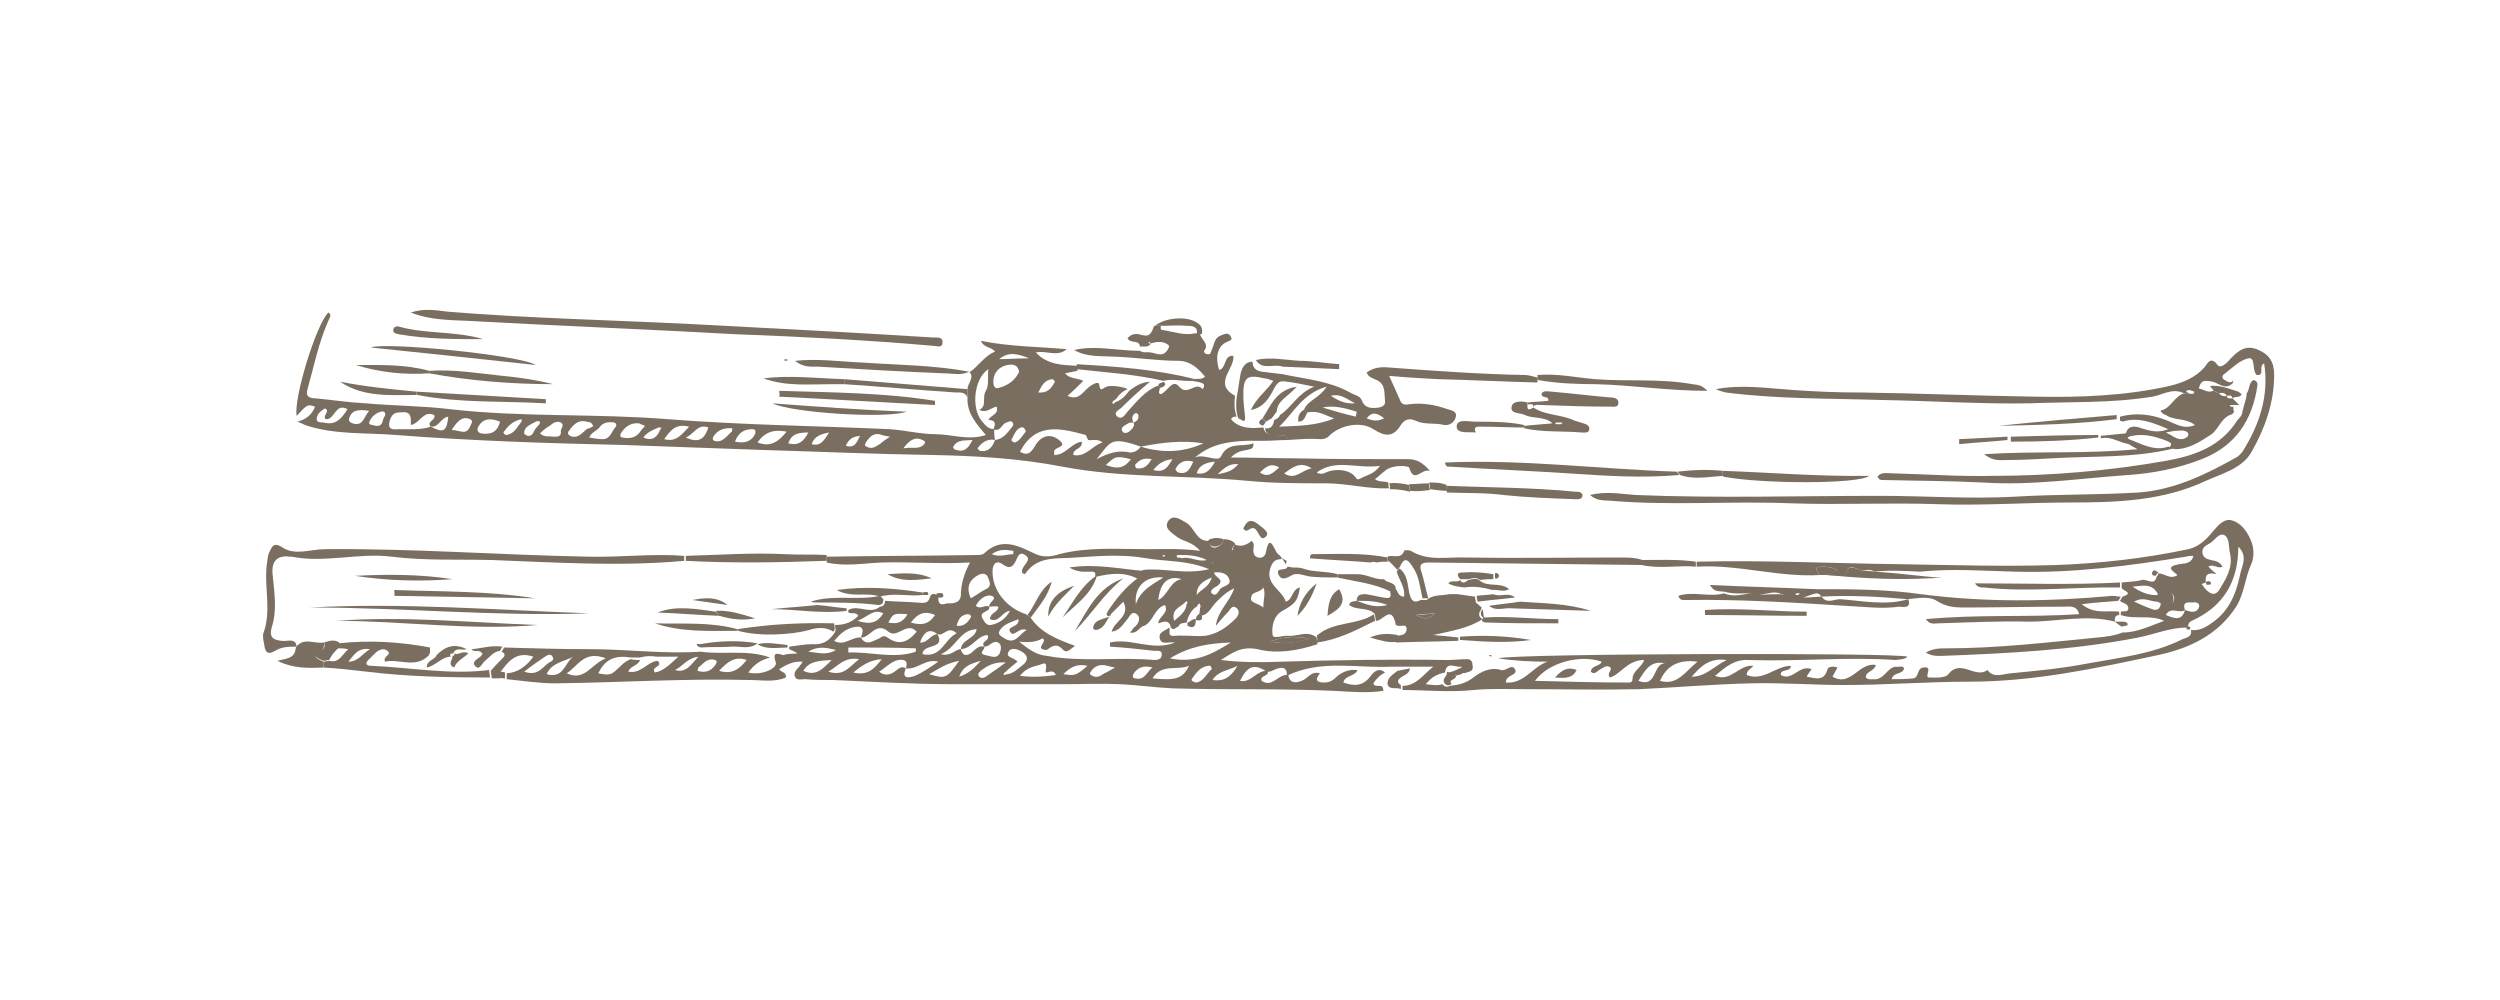 <?xml version="1.0" encoding="utf-8"?>
<!-- Generator: Adobe Illustrator 19.0.1, SVG Export Plug-In . SVG Version: 6.00 Build 0)  -->
<svg version="1.1" id="Ebene_1" xmlns="http://www.w3.org/2000/svg" xmlns:xlink="http://www.w3.org/1999/xlink" x="0px" y="0px"
	 viewBox="-212.5 337.1 300 120" style="enable-background:new -212.5 337.1 300 120;" xml:space="preserve">
<style type="text/css">
	.st0{fill:#7A6E61;}
</style>
<g>
	<path class="st0" d="M-65.7,401.8c0.5,0,1,0.1,1.4,0.5c-0.1,0.2-0.3,0.5-0.4,0.7l0.1,0.1c0.3-0.2,0.2-0.5,0.2-0.7
		c0.8,0.4,1.5,0.1,2.1-0.4c0.4,0.4,0.2,0.7,0.2,1.1c0,0.4,0.1,0.8,0.6,0.9c0.4,0.1,0.8-0.1,0.9-0.6c0.4-2.1,0.8-0.9,1.3,0
		c0.2,0.3,0.6,0.4,0.6,0.8l0,0c-0.7,0-1,0.2-1.3,0.9c-0.8,2.1,1.3,2.7,1.8,4.2c0.9-0.3,0.7-1.5,1.7-1.7c-0.3,1.6-0.5,1.9-2.1,2.8
		c-1.1,0.6-1.3,1.9-1.2,2.8c0,0.7,1.2,0.1,1.9,0.2c1.1,0.1,2.3-0.7,3.4,0.2c0,0.3,0.1,0.5,0.1,0.8c-2.4,0.8-4.9,1.2-7.2,0.6
		c-2-0.4-3.1,0.5-4.4,1.3c2.5,0.3,4.9,0.3,7.3,0.2c6.6-0.2,13.2-0.3,19.9-0.2c0.8,0,1.6-0.1,2.4-0.1c0.4,0,0.6,0.3,0.6,0.7
		c0.1,0.4,0,0.7-0.4,0.8c-0.4,0.1-0.9,0.5-1-0.4l0.1-0.1c0,0,0-0.1-0.1-0.1c-0.7,0.1-1.7-0.7-1.9,0.7l0,0c-0.9,0.2-1.6,0.5-2.3,1.4
		c0.8,0.1,1.4,0.2,2,0c0.2,0.3,0.5,0.4,0.9,0.2c1-0.1,1.9-0.3,2.8-1c0.9-0.7,2.1-1.3,3.3-0.9c0.6,0.2,1.3-0.8,1.7-0.1
		c0.4,0.8-1.1,0.6-1.1,1.6c2.2,0.2,3.2-1.9,5-2.5c-2,0-4-0.1-5.9-0.4c1.8-0.6,48.1-0.7,49.1-0.2c-0.4,0.4-1,0.3-1.4,0.4
		c-5.9-0.4-11.8,0.2-17.7,0c-1.7-0.1-2.8,0.9-4,1.9c1.9,0.8,2.9-1.4,4.6-1.2c-0.3,0.4-0.8,0.5-0.8,1.1c2,0.8,3.5-1.1,5.3-1.1
		c0,0.8-1.3,0.3-1.2,1.1c1.4,0.8,2.2-1.3,3.7-0.7c-0.2,0.3-0.4,0.5-0.6,0.9c1.1,0.2,2.1,0.6,2.5-0.9c0.1-0.3,0.7-0.4,1.2-0.2
		c-0.2,0.4-0.4,0.7-0.6,1.1c2.2,1.3,3.2-1.8,5.2-1.4c-0.2,0.8-1.2,0.7-1.2,1.5c0.3,0.3,0.6,0.2,0.8,0.2c1.4,0.2,1.7-1.4,2.8-1.5
		c0.3,0.1,0.8-0.2,1,0.2c-0.2,0.8-1.3,0.4-1.5,1.3c0.9,0,1.8,0,2.6-0.1c0.7-0.1,0.4-1.2,1.2-1.3c1.3-0.2,0,1.2,0.7,1.2
		c0.8,0,1.9,0.1,2.3-0.4c1.5-1.9,3.2,0.6,4.7-0.5c0.7,1,1.8,0.5,2.7,0.4c3.2-0.3,6.3-0.6,9.4-1.2c3.8-0.7,7.7-1.1,11.3-2.9
		c0.5-0.2,1.2-0.3,1-1.1c0.9,0.1,1.6-0.2,2.3-0.7c2.2-1.4,3.1-3.5,3.6-5.9c0.2-1.1,1-2.2-0.2-3.4c0,4.2-1.8,7.2-5.6,8.9
		c-0.4,0.2-0.4,0.5-0.5,0.8c-2.1,0-3.9,0.8-5.9,1.2c-7.7,1.5-15.5,1.9-23.4,2.2c-0.6,0-1.3,0.1-2.1-0.4c0.9-0.5,1.7-0.5,2.4-0.5
		c6.1,0,12.1-0.7,18.2-1.3c1-0.1,2-0.2,3-0.6c1.8,0,3.3-0.8,5-1.4c-1.7-0.8-3.5-0.1-5.2-0.7c0-0.1,0-0.3,0-0.4
		c0.3-0.1,0.9,0.1,0.9-0.4c0-0.6-0.7-0.6-1-0.9c0.1-0.2,0.2-0.3,0.3-0.5c1.5-0.5-0.1-0.7-0.1-1.1c0-0.2,0-0.4,0-0.6
		c0.8-0.1,1.7-0.1,2.4-0.3c0.6-0.2,1.5,0.8,1.8-0.4c0.1-0.1,0.2-0.3,0.2-0.4c0.8,0,1.4,0.8,2.3,0.2c-0.6-0.5-1.5-1,0.2-1.3
		c0.5-0.1,1.5,0,1.7-1c-0.3,0-0.6,0-0.9,0.1c-6.8,1.1-13.6,2-20.5,1.8c-3.8-0.1-7.6-0.4-11.4,0c-1.8-0.1-3.7-0.2-5.5,0l0,0
		c-0.5-0.4-1.2-0.1-1.7-0.2c-0.9-0.4-1.6-0.7-1.7,0.8c-0.8-0.1-1.6-0.1-2.4-0.2c0.4-0.2,0.9-0.4,1.4-0.6c-0.6-0.3-1.2-0.4-1.8-0.4
		c-1.2,0-0.7,0.5-0.3,1c-5,0.3-9.8-1.3-14.8-1c0-0.2,0-0.4,0-0.6c8.1-0.2,16.2,0.2,24.3,0.3c6.3,0.1,12.6,0.3,18.9,0.1
		c5.3-0.2,10.6-0.8,15.8-1.9c1.3-0.3,2.2-1.2,3-2.2c0.7-0.8,1.4-1.6,2.4-1.2c1.1,0.4,1.8,1.5,2.2,2.6c0.3,0.8,0.3,1.9-0.1,2.7
		c-0.7,1.6-0.8,3.4-1.7,4.9c-2.2,3.5-5.7,5.1-9.4,5.9c-7.5,1.6-14.9,3.2-22.7,3.2c-5,0-10,0.4-15,0.4c-3.7,0-7.5-0.3-11.2-0.2
		c-4.5,0.1-9,0.5-13.4,0.7c-4.5,0.1-9.1,0-13.6,0c-2.1,0-4.2-0.1-6.3,0.1c-2.8,0.3-5.7,0-8.5,0c0-0.2,0-0.4,0-0.5
		c1.7,0,2.5-1.4,3.7-2.3c-1.4,0-2.8,0-4.3,0c-0.2,0-0.4,0-0.7,0c-4.2,0.2-8.5-0.9-12.6,1.1c0.1-0.8-0.3-1.1-1-0.9
		c-0.5,0.1-0.9,0.5-1.4,0.4c-1.5-1-2.3-0.7-3.2,1.1c1.3,0.3,2-1.3,3.3-1.2c0.3,0.7-1,0.5-0.7,1.2c1.3,0.9,2-0.9,3.2-0.7
		c0.1,0.9,0.8,1.1,1.8,0.6c0.6-0.3,1-1.1,2-0.8c-0.6,0.7-0.5,1.1,0.5,1.1c0.7,0,1.1-0.3,1.5-0.7c0.7-0.6,1.5-0.9,2.5-0.8
		c-0.3,0.8-1.5,0.6-1.7,1.5c1.4,0.5,2.4,0.4,3.3-0.8c0.3-0.4,0.9-1.1,1.7-0.4c-0.6,0.3-1,0.7-1.4,1.3c0.2,0.7,1.2-0.2,1.2,0.9
		c-1.9,0.3-4,0.1-5.9,0c-6.5-0.3-12.9-0.1-19.4-0.3c-2.1-0.1-4.2-0.4-6.3-0.5c-2.2-0.1-4.5,0-6.8,0c-4.5,0-8.9,0-13.4,0
		c-4.8,0-9.5-0.3-14.2-0.5c-1.1,0-2.3,0-3.4-0.1c-0.4,0-1,0.2-1.2-0.3c-0.2-0.4,0.1-0.8,0.5-1.2c0.1-0.2,0.3-0.3,0.4-0.6
		c-1.1-0.1-2,0.4-2.8,0.9c0.2,0.4,0.9,0.3,0.8,1c-1.4,0.6-2.9,0.3-4.3,0.3c-7.8-0.2-15.5,0.3-23.3,0.4c-2,0-3.9-0.3-5.9-0.5
		c0-0.2,0-0.4,0-0.7c1.4-0.1,2.4-0.9,3.2-2c-2.1-0.7-3,0.6-4,1.9c0,0.2,0,0.5,0,0.7c-0.3,0-0.7,0-1,0c0-0.3-0.1-0.6-0.1-0.9
		c0.4-0.5,0.8-0.9,1.3-1.4c0.3-0.3,0.6-0.6,0-0.9c0.1-0.2,0.2-0.3,0.3-0.5c3.4,0.1,6.9,0.2,10.3,0.2c4.5,0,8.9,0.6,13.3,0.3
		c2.7,0.4,5.5-0.3,8.3,0.7c-1.1,0.3-1.9,0.8-2.6,1.8c1.6,0.4,3.5-0.5,3.3-1.2c-0.6-1.7,0.7-0.8,1-0.9c0.4-0.2,0.9-0.1,1.6-0.2
		c-0.5-0.3-0.8-0.4-1-0.5c0-0.1,0-0.2,0-0.3c0.9-0.1,1.9-0.3,2.8-0.3c1.2,0.1,2-0.4,2.6-1.3c0.3-0.3,0.1-0.7,0.1-1
		c1.1,0,2-0.3,2.8-1.1c-0.3-0.5-0.8-0.2-1.2-0.4c0-0.1,0-0.2,0-0.3c1.2-0.7,2.6,0.6,3.8-0.4c0.4,0,0.6-0.3,0.6-0.7
		c1.3,0.1,2.6,0.1,3.8,0.2c0.6,0,1.4,0.3,1.6-0.7c0.3-0.6,0.7-0.2,1-0.2c0,0.1,0,0.3,0,0.4c0,1.2,0.9,0.5,1.3,0.6
		c0.6,0,1.3-0.1,1.4-0.9c0-1.4,0.4-2.7,1.1-4c-3.6,0.2-7.1-0.1-10.6,0c-2.2,0.1-4.4,0.5-6.6,0c0-0.2,0-0.5,0-0.7
		c6-0.1,11.9-0.1,17.9-0.2c0.3,0,0.8,0,1-0.2c2.1-2,4.1-0.9,6.2,0.1c0.9,0.4,1.9,0.3,2.8,0c3.5-0.9,7-0.6,10.5-0.6
		c2,0,4.1-0.1,6.4,0.2c-0.9-1.1-2-1.1-2.8-1.7c-0.6-0.5-1.6-1-1-1.9c0.6-0.8,1.4-0.2,2.1,0.2c1.1,0.6,1.2,2.3,2.8,2.2
		c0.1,0.5,0.2,0.9,0.8,0.8C-66.1,402.6-65.7,402.4-65.7,401.8z M-66,407.7c0.4-0.3,1.3-0.4,1-1.1c-0.2-0.7-1-0.9-1.8-0.8
		c0,0.6,1.4,0.8,0.4,1.6c-0.4,0.2-1,0.6-0.7,0.9C-66.5,408.8-66.3,408-66,407.7z M-70.3,409.4c-0.6,0.6-1.7,0.8-1.3,2.2
		c0.7-0.6,1.4-1.1,1.5-2c0-0.1,0.2-0.2,0.1-0.2C-70.1,409.1-70.2,409.3-70.3,409.4z M-70.1,411.8c-0.4,0.1-0.8,0-1,0.5
		c-0.3,0-0.5,0.6-0.9,0.1c-0.2-1-0.9-0.7-1.5-0.5c0-0.8,1.3-1.2,0.8-2.2c-1.3,0.4-1.4,2-2.5,2.5c-0.6,0.1-0.8,1-1.7,0.8
		c0.3-0.3,0.4-0.6,0.6-0.7c0.5-0.4,0.7-1.2,0.2-1.5c-0.6-0.5-0.9,0.4-1.2,0.7c-0.5,0.6-0.9,1.3-1.8,1.4c0.3-1.3,2.3-1.8,1.4-3.6
		c-0.6,0.6-1.1,1.1-1.6,1.6c-0.1-0.1-0.2-0.2-0.3-0.4c1-1.5,2.1-2.9,3.6-4c0.4-0.2,0.5-0.6,0.6-1c2.5-0.3,5.1,0.6,8-0.1
		c-2.7-1.1-5.1-0.9-7.5-1.3c-2.7-0.5-5.6-0.3-8.5-0.1c-2.1,0.2-4.6-0.3-6.1,2c0,0-0.2-0.1-0.3-0.1c-0.2-0.4,0.1-0.7,0.2-0.9
		c0.3-0.4,0.8-0.9,0.1-1.3c-0.7-0.5-0.9,0.3-1.1,0.7c-0.4,0.8-0.8,1-1.6,0.4c-0.7-0.5-1.2-0.1-1.2,0.9c0,2.2,1.6,4.3,4,5.1
		c0.2,0.1,0.3,0.2,0.5,0.3c1.2,1.9,3.2,2.7,5.4,3.5c-0.6,0.4-1,1-1.5,0.4c-0.8-0.8-1.3-0.3-1.9,0.1c-1.6-0.1,0.2-1-0.5-1.4
		c-0.8,0.5-1.8,0.5-2.8,0.4c1,0.8,2,1.6,3.3,1.7c4.3,0.8,8.6,0.1,12.9,0.5c0.4,0,0.9-0.1,0.9-0.6c0.1-0.6-0.5-0.5-0.9-0.5
		c-1.8-0.2-3.5-0.4-5.3-0.5c0-0.2,0-0.3,0-0.5c2.5-0.6,5.1,1.1,7.8,0c-0.8-0.1-1.6,0.3-1.8-0.4c-0.3-0.9,0.7-1,1.1-1.4
		c0.2,0.3-0.3,1.1,0.6,1c1.2-0.1,2.5,0.1,3.7,0c1.5-0.2,2.7-1.1,3.7-2.1c0.4-0.4,0.5-1,0-1.3c-0.4-0.3-0.7,0.2-0.9,0.5
		c-0.5,0.5-1,1.1-1.5,1.7c0.2-1.8,1.7-2.9,2.2-4.5c-0.9,0.4-1.5,1-2.2,1.7c-0.6,0.6-0.9,1.6-2,1.6c0-0.3,0.1-0.6,0.1-0.9
		c0.1-0.2,0.1-0.4-0.1-0.6c-0.1,0.1-0.2,0.2-0.3,0.4C-69.3,410.1-69.9,410.8-70.1,411.8z M-70.7,404.1c1-0.3,1.9,0.5,3,0.2
		c-1.2-0.6-2.3-0.6-3.4-0.6c-0.2,0-0.3,0.1-0.1,0.3c0.1,0.1,0.2,0,0.3,0L-70.7,404.1L-70.7,404.1z M49.7,410.3
		c0.6,0.2,1.4,0.5,1.7-0.4c0.1-0.4-0.4-0.6-0.7-0.5C50.2,409.4,49.3,409.2,49.7,410.3c-0.7,0.5-1.7-0.5-2.3,0.6
		C48.4,411.3,49.3,411.7,49.7,410.3z M46.8,409.5c0.5-0.3,1.6,0.4,1.6-0.6c-0.1-1.1-1-0.3-1.6-0.4c-0.1,0-0.2,0-0.3,0
		c-0.7-1.5-1.9-1.1-3.1-1c0.9,0.6,1.9,1.1,3.1,1c0,0.3,0,0.6-0.3,0.8c-0.8-0.1-1.6-0.6-2.6,0c0.7,0.3,1.3,0.6,1.9,0.8
		C46.1,410.4,46.7,410.4,46.8,409.5z M-135.7,416.3c-0.2,0.7-1.2,0.7-1.4,1.4c1.5,0.3,2.3-1.2,3.5-1.3c0.8,0.7-0.9,0.7-0.3,1.4
		c1.1-0.2,1.9-1.1,2.8-1.9c-0.9,0-1.7,0-2.6,0c-0.7-0.1-1.3-0.1-2,0.1c-0.4,0-0.7,0-1.1,0c-1.9-0.3-3.1,0.2-3.9,1.9
		c0.6,0.1,1.3,0.3,1.8-0.1c0.7-0.5,1.2-1.3,2.1-1.6C-136.4,416.3-136,416.3-135.7,416.3z M-94.4,414.7c-0.5-0.7,0.8-0.7,0.4-1.4
		c-1.3,0.1-1.8,1.6-3.2,1.7c0.1-1.2,1.7-1.2,1.9-2.4c-2.1,0.1-2.4,2.2-4.3,3c1.3,0.3,1.7-0.6,2.4-0.6c0.2,0.7,0.5,0.9,1.2,0.5
		C-95.5,415.1-95.1,414.5-94.4,414.7c0.2,0.3-0.8,0.8,0.1,1c0.6,0.1,1.3,0.5,1.7-0.1c0.2-0.3,0.3-0.9,0.1-1.2
		c-0.4-0.5-0.9-0.2-1.3,0.1C-93.9,414.6-94.2,414.7-94.4,414.7z M-103.8,417.3c0.3-0.9-0.1-1.1-0.9-1c-0.9,0.2-1.5,0.9-2.3,1.4
		c0.6,0.5,1.2,0.4,1.7,0.1C-104.8,417.5-104.4,416.9-103.8,417.3c-0.6,1.4,0.5,1.1,1.1,0.9c0.9-0.4,1.8-1,2.8-1.7
		C-101.5,416.1-102.4,417.5-103.8,417.3z M-91.6,418c0.7-0.1,1.2-0.6,1.7-1c0.6-0.4,0.9-1,0.3-1.5c-0.5-0.4-1.4-0.8-1.8-0.3
		c-0.6,0.8,0.6,0.8,1,1.3c-0.5,0.4-1,0.8-1.4,1.2c-0.1,0.1-0.4,0.2-0.2,0.4C-92.1,418.2-91.8,418-91.6,418z M-93.8,409.9
		c-0.1-0.5,1.1-1,0.3-1.3c-0.7-0.2-1.5,0.4-1.9,1.2C-94.8,410.3-94.3,409.6-93.8,409.9c0.2,0.7-1.3,0.5-0.8,1.4
		c0.2,0.4,0.5,0.9,1,0.8c0.9-0.2,1.7-0.6,2.3-1.7c-1,0.1-1.3,1.5-2.4,1c0-0.8,1-0.8,1-1.5C-93,409.8-93.4,409.9-93.8,409.9z
		 M-100,413.2c-0.9-0.7-1.6-0.4-2.1,1C-101.2,414.3-100.8,413.2-100,413.2c1,1.9-1.8,1.1-1.8,2.4c2.3,0.5,2.6-1.8,4.1-2.5
		C-98.8,412.1-99.2,413.5-100,413.2z M-109.2,413.6c0.5-1.1,0.1-1.5-1-1.2c-0.9,0.2-1.6,0.9-2.2,1.6
		C-111.2,414.7-110.3,413.5-109.2,413.6c0.6,1,1.3,0.5,2,0.2c0.4-0.1,0.6-0.6,1.2-0.2c1.5,1.1,2.6,0.4,3.5-0.7
		c-1.2-1.3-2.3,0.9-3.4,0C-107.4,411.6-108.1,413.7-109.2,413.6z M52.2,407c-0.2,0.1-0.4,0.1-0.5,0.2c0.1,0.1,0.2,0.2,0.3,0.4
		c0.5,0.6,1.2,1.2,1.8,0.3c0.8-1.3,1.7-2.7,1.3-4.4c-0.2-0.8,0-1.8-0.7-2.2c-0.7-0.3-1.2,0.8-1.9,1.1c-0.4,0.2-0.8,0.5-0.7,1.1
		c0.1,0.5,0.5,0.7,1,0.8c0.5,0.1,1.1,0.2,1.4,0.8c-0.6,0.3-1.1-0.4-1.7,0c0.3,0.3,0.5,0.5,1,0.9C52.3,405.7,52.1,406.2,52.2,407z
		 M-19.3,418.4c-0.5-0.5,0.5-1-0.1-1.3c-0.4-0.2-0.8,0.2-1.2,0.4c-0.3,0.2-0.6,0.6-1,0.2c0.1-0.8,1.1-0.6,1.3-1.2
		c-2.6-0.9-6.4,0.1-8,2.3c3.7,0.1,7.3,0.2,10.9,0.2c0.3,0,0.8,0.1,0.8-0.4c0-1,1.1-1.4,1.4-2.3C-17.2,416.3-18,418-19.3,418.4z
		 M-64.8,414.2c-2.8,0.1-5,0.5-7.3,1.9C-69.2,416.7-67.2,415.7-64.8,414.2z M-8.8,416.5c-2.3-0.3-3.7,0.5-4.5,2.3
		C-11.2,419.4-10.3,417.7-8.8,416.5z M-110.7,414.8c0,0.2,0,0.4,0,0.6c2.7-0.1,5.5,0.8,8.1-0.1c0-0.1,0-0.3,0-0.4
		C-105.3,414.8-108,414.8-110.7,414.8z M-96,408.9c0.7-0.4,1.2-0.8,1.8-1.1c0.7-0.3,0.5-0.8,0.3-1.3c-0.2-0.7-0.8-0.6-1.2-0.4
		C-96.2,406.7-96.6,407.6-96,408.9z M-139.8,416.1c-2.6-1-3.3,0.9-4.7,1.8C-142.3,418.9-141.6,416.8-139.8,416.1z M-74.2,418.5
		c2.9,0.3,3.6,0,4.4-1.5C-71.3,417.6-73.1,416.7-74.2,418.5z M-89.3,412.7c-1-0.4-1.5,1-2,0.2c-0.4-0.7,1.2-0.5,1-1.5
		c-0.9,0.4-1.9,0.6-2.3,1.5c-0.2,0.4,0.5,0.7,0.8,0.9C-90.6,414.4-90.2,413.2-89.3,412.7z M-85.8,418.1c-0.4-1-1.4,0.2-1.2-0.6
		c0.2-1.2-0.4-0.7-0.8-0.6c-0.8,0.2-1.6,0.4-2.3,1.3C-88.5,418.4-87.2,418.3-85.8,418.1z M-5.3,416.3c-2.2-0.3-3.2,0.9-4.2,2
		C-7.8,418.3-6.9,417.1-5.3,416.3z M-72.9,406.4c-2.2-0.2-3.5,1.1-3.3,3.2C-75.6,407.9-74.3,407.3-72.9,406.4z M-15.9,418.8
		c2.3,0.9,1.7-2.1,3.2-2.1C-14.5,416.3-15.1,417.6-15.9,418.8z M-143.7,415.9c-1.1,0.6-2.6,0.7-3.2,2.1
		C-144.8,418.6-144.7,416.5-143.7,415.9z M-149.6,417.7c1.7,0.6,2.2-0.6,3-1.1c0.2-0.1,0.7-0.3,0.4-0.7c-0.2-0.4-0.6-0.2-0.9,0
		C-147.8,416.4-148.6,416.9-149.6,417.7z M-109.4,416.2c-1.8-0.3-2.5,0.8-3.7,1.5C-111.2,418.3-110.6,417.1-109.4,416.2z
		 M-55.4,413.7c-1.6-0.2-3.1-0.3-4.6,0.4C-58.4,414.4-56.9,414.2-55.4,413.7z M-97.4,416.4c-1.6,0.3-2.5,1-3.6,1.6
		C-99,418.6-98.9,418.5-97.4,416.4z M-70.7,406.6c-1.6-0.5-2.6,0.4-2.8,2.5C-72.3,408.5-72.1,406.8-70.7,406.6z M-112.7,416.3
		c-1.5,0.1-2.7,0.1-3.4,1.3C-114.6,418.3-113.8,417.4-112.7,416.3z M-126.2,417.6c1.6,0.5,2.5-0.3,3.3-1.3
		C-124.3,415.8-125.2,416.5-126.2,417.6z M-60.9,410c0-1,0.3-1.7,0-2.4c-0.3,0.6-1.3,0.5-1.4,1C-62.7,409.5-61.6,409.4-60.9,410z
		 M-106.7,416.2c-1.4,0.1-2.3,0.7-3.4,1.6C-108.4,418.2-107.6,417.4-106.7,416.2z M-67.1,417.4c0-0.3-0.2-0.5-0.4-0.4
		c-1,0.1-1.5,0.9-2,1.6c-0.1,0.2,0.3,0.4,0.6,0.4C-68,418.8-67.7,417.9-67.1,417.4z M-112.2,415.1c-1.1-0.3-2.2-0.5-3.3,0.2
		C-114.4,415.4-113.3,415.8-112.2,415.1z M-103.2,411.8c1.3,0.4,2.2,0.2,2.9-0.9C-101.4,410.4-102.3,410.6-103.2,411.8z
		 M-109.6,411.6c1.6,0.5,2.4,0.2,3.1-0.9C-107.7,410.1-108.3,411.1-109.6,411.6z M-78.7,417.2c-0.7-0.1-1.1-0.3-1.5-0.3
		c-0.6,0-1.1,0.3-1.4,0.8c-0.2,0.2-0.1,0.4,0.2,0.5c0.5,0.3,1,0,1.4-0.3C-79.7,417.8-79.4,417.6-78.7,417.2z M-91.8,416.6
		c-1.4-0.1-2.2,0.4-2.9,0.9c-0.2,0.2-0.6,0.4-0.3,0.8c0.2,0.2,0.5,0.2,0.8,0C-93.5,417.8-92.9,417.4-91.8,416.6z M-82,417
		c-1.3-0.3-2.1,0.2-2.9,1C-83.5,418.2-83.4,418.2-82,417z M-64,417c-1.2,0.6-2.3,0.6-3,1.7C-65.7,418.9-64.8,418.4-64,417z
		 M-128.8,417.6c1,0.3,1.7,0,2.2-0.8c0.1-0.2,0.2-0.4-0.1-0.5c-1-0.3-1.4,0.5-2,0.9C-128.7,417.1-128.7,417.3-128.8,417.6z
		 M-74.2,417.2c-1.1-0.3-1.8,0-2.3,0.8c-0.1,0.2-0.1,0.5,0.2,0.5C-75.1,418.8-74.9,417.7-74.2,417.2z M-103.6,410.8
		c-1.7-0.1-1.7-0.1-2.3,1C-105,412-104.2,411.9-103.6,410.8z M-131.5,417.5c1.3,0.4,1.9-0.6,2.8-1.6
		C-130.1,416.1-130.6,417.1-131.5,417.5z M-67.1,406.4c-1.2,0.5-1.8,1-1.8,2.1C-68.4,407.8-67.4,407.6-67.1,406.4z M-94.8,416.4
		c-1.5,0.4-2.2,0.8-2.6,1.9C-96.4,418-95.7,417.4-94.8,416.4z M-97.7,412.2c0.9,0.1,1.3-0.4,1.7-1c0.1-0.2-0.1-0.4-0.4-0.4
		C-97.2,410.9-97.5,411.4-97.7,412.2z M-93.5,403.6c1,0.4,1.8,0,2.6,0c0-0.2,0-0.4,0-0.4C-91.7,403.1-92.5,402.9-93.5,403.6z
		 M-72.9,403.9c0.1,0,0.2-0.1,0.3-0.1c-0.1,0-0.2-0.1-0.2-0.1c-0.1,0-0.2,0.1-0.3,0.2C-73.1,403.8-73,403.8-72.9,403.9z M-67,404.7
		C-67,404.7-67,404.6-67,404.7c0.1-0.1,0-0.2,0-0.2V404.7C-67.1,404.6-67.1,404.7-67,404.7z"/>
	<path class="st0" d="M-57.9,389.9c-1,0-2,0.1-3.1,0.1c-4.1-0.1-6.2,0.4-8.1,2c1.1-0.5,2.7,0.6,3.1-0.1c0.9-1.9,2.6-1.1,3.9-1.6
		c0.1,0.7-0.4,0.7-0.8,0.8c-0.6,0.1-1.2,0.2-1.9,0.9c2.8,0,5.3,0.1,7.8,0.1c4.5,0.1,9,0.1,13.5,0.1c1,0,1.7,0.4,2.6,1.4
		c-1.1-0.3-1.9,1.6-2.5-0.4c-0.1-0.2-2-0.4-2.9,0.4c-0.4,0.3-0.8,0.7-1.2,1c0.5,0.4,1.1,0.2,1.6,0.4c0,0.2,0,0.5,0.1,0.7
		c-2.6,0.1-5-0.6-7.6-0.6c-3.1,0-6.3,0-9.4-0.3c-7.4-0.7-14.9-0.3-22.2-1.7c-5.2-1-10.4-1.3-15.6-1.4c-6.8-0.1-13.5-0.4-20.3-0.6
		c-5.5-0.2-11.1-0.4-16.7-0.6c-9.1-0.2-18.3-0.5-27.4-1.2c-3.6-0.3-7.4,0-10.9-1.2c-0.2-0.1-0.4-0.2-0.9-0.4c1.2-0.3,1.8-1,2.1-1.8
		c-0.9-0.3-0.9-0.3-2.2,1.1c-0.4-2,2.3-10.9,3.8-12.4c0.5,0.3,0.1,0.7,0,1c-1.2,2.7-1.7,5.4-2.5,8.2c-0.3,1,0.4,1.1,1,1.1
		c2,0.2,4,0.5,6,0.6c3.4,0.3,6.8,0.3,10.1,0.7c8.7,1,17.4,0.5,26.1,1.2c8.9,0.7,17.8,0.8,26.6,1.2c1.8,0.1,3.7,0.6,5.5,0.6
		c2,0,4,0.8,6.1,0.1c-1.1-1.3-2.3-2.6-2.2-4.5c0-0.3,0-0.7,0-1c0-0.7,0.9-1.4,0.2-2.1v0.1c1.1-0.7,1.8-2,3.1-2.5
		c-0.4-0.6-1.3-0.4-1.7-1.3c3.5,0.7,6.9,0.7,10.3,1c-1.1,1-2.5,0.1-3.7,0.4c1.4,1.5,3.2,1.5,5,1.6c0,0.2,0,0.4,0,0.6
		c-0.5,0.1-1,0.2-1.5,0.3c0.6,0.7,1.3,0.5,2.2,0.9c-0.7,0.7-1.2,1.2-1.9,1.8c1.3,0.6,1.8-0.4,2.4-0.9c0.4-0.4,1.3-0.9,1.4-0.5
		c0.1,1.1,0.5,0.4,0.9,0.3c0.4-0.2,2.1,0,2.5,0.3c-0.5,0.2-1,0.6-1.3,1.1c-0.1,0.1-0.2,0.2-0.4,0.3c-0.1,0.1-0.2,0.2,0,0.4
		c0,0,0.1-0.1,0.2-0.2s0.3-0.1,0.4-0.2c0.6-0.3,0.9-0.7,1.3-1.2c0.7-0.5,1.3-1,2.5-1.1c-1.3,1.1-2.4,2.1-3.4,3.1
		c-0.3,0.3-1.1,0.6-0.5,1.1c0.5,0.4,0.9-0.2,1.2-0.6c1.1-1.2,2.1-2.5,3.6-3.1c0.7,0.1-0.2,0.9,0.4,1c0.8-0.3,1.4-1.9,2.2-0.9
		c1,1.2,2-0.7,2.8,0.3c0.2-0.2,0.3-0.6,0-0.7c-0.4-0.2-0.9-0.2-1.3-0.3c0.1-0.1,0.2-0.1,0.3-0.2c0.4-0.1,0.9,0.1,1.3-0.3
		c-0.8-1-1.8-1.9-3.2-1.9c-2.5,0-5-0.4-7.6-0.5c-1.6-0.1-3.4,0.1-4.9-0.8c2.6-0.6,5.2,0.1,7.9,0.1c0.4,0.3,0.9,0.1,1.3,0.2
		c0.7,0.1,1.4,0.6,2-0.3c0.1-0.2,0.3-0.4,0.1-0.6c-0.6-0.5-1.4-0.4-2.1-0.2c-0.1-0.1-0.1-0.1-0.2-0.2c0,0.1-0.1,0.1-0.1,0.2
		c0.1,0,0.2,0,0.3,0c-0.3,0.6-0.9,0.3-1.3,0.4c-0.1-0.9-1.1-0.3-1.5-1c0.5-0.6,1.1-0.6,1.7-0.4c1.1,0.3,1.2-0.4,1.5-1.1
		c0.3,0,0.5,0,0.8,0c0,0.2-0.1,0.5,0.2,0.5c1.3,0.2,2.6,0.7,3.9,0.4c0.2,0,0.4,0,0.6,0c0,0.7,1.2,1.2,0.5,2.1
		c-0.1,0.1,0.1,0.4,0.4,0.4c0.4,0.1,0.4-0.3,0.5-0.5c0.3-0.6,0.3-1.4,1-1.7c0.5-0.2,1-0.5,1.3,0.1c0.3,0.5-0.3,0.5-0.6,0.7
		c-1,0.5-1.3,1.8-0.8,3.3c0.9-0.2,0.5-1.8,1.7-1.7c0.2,1.6-2.5,3.3,0.2,4.8c-0.1,0.9-0.1,1.7,0.2,2.5c-0.2,0-0.4,0-0.5,0.1
		c-0.3,0.2-0.1,0.3,0.1,0.5c1.1,0.9,2.3,0.8,3.6,0.7c0.2,0.8,0.7,0.9,1.4,0.9C-58.8,389.4-58.1,389.1-57.9,389.9z M-133.5,388.4
		c-0.6,0.3-1.3,0.5-1.8,1.2c1.1,0.5,1.7-0.1,2-0.9c0.1-0.1,0.1-0.2,0.2-0.3C-133.2,388.4-133.3,388.4-133.5,388.4z M-76.5,387.8
		c-0.2,0-0.5,0-0.6,0.1c-0.3,0.2-0.7,0.3-0.8,0.7c0,0.1,0.1,0.3,0.2,0.4c0.5,0.2,0.8-0.2,1.1-0.5C-76.5,388.3-76.3,388.1-76.5,387.8
		c0.4-0.1,0.7-0.4,0.6-0.9c0-0.1-0.2-0.3-0.4-0.2C-76.8,387.1-76.6,387.5-76.5,387.8z M-93.1,389.9c1-0.1,1.5-0.9,2-1.5
		c0.2-0.2,0.3-0.5,0-0.7c-0.1-0.1-0.4,0-0.6,0.1c-0.6,0.1-0.7,1.2-1.6,0.8c0.3-0.6,0.3-1.1-0.6-1.1c0.3-0.6,1.3-0.7,1-1.6
		c-0.7,0.1-1.1,0.8-2.1,0.4c1-0.5,0.3-1.5,0.8-2.3c0.4-0.6,0.2-1.7,0.3-2.6c-1.7,1.1-2.1,4.6-0.8,6.2c0.4,0.5,0.8,1,1.5,1
		C-93.2,389-93.2,389.5-93.1,389.9c-0.9-0.2-1.6,0.3-2.1,1c0,0,0.2,0.3,0.3,0.3C-94,391.4-93.4,390.8-93.1,389.9z M-75.6,390.7
		c-3.7-1.3-3.6-0.6-5.3,1.5c1.5-0.8,2.7-1.1,4-0.8C-76.3,391.4-75.9,391.1-75.6,390.7c2.6,0.8,5.1,0.7,7.5-0.4
		C-70.6,389.9-73.1,390.2-75.6,390.7z M-160.8,388.3c1.5,0.8,1.9,0.6,2.1-1.2C-159.6,387.2-159.8,388.4-160.8,388.3
		c-0.6-0.6,0.7-0.8,0.4-1.4c-1.3-0.6-1.7,1-2.8,1.2c0-0.3,0-0.5,0-0.7c-0.1-1.1-0.9-0.8-1.5-0.8c-0.7,0-1,0.7-1.1,1.3
		c-0.1,0.9,0.7,0.7,1.2,0.7C-163.3,388.6-162,388.7-160.8,388.3z M-82.2,389.3c-3-0.8-6-1.6-7.9,2c1.1,0.7,1.5-0.2,2-1
		c0.8-1.1,1.9-1.1,2.8-0.3c0.9,0.8-0.7,0.7-0.7,1.3c0,0.1,0,0.2,0,0.4c1.4,0,2-1.4,3.3-1.6c0.2,0.9-1.1,0.8-1,1.6
		c1.5,0.3,2.2-1.1,3.5-1.5c-0.6-0.5-1.2-0.2-1.7-0.3C-82,389.8-82.1,389.5-82.2,389.3L-82.2,389.3L-82.2,389.3z M-54.5,393.8
		c0.7,0.4,1.1-0.1,1.7-0.2c0.9-0.2,1.9-0.1,2.6,0.4c0.6,0.5,0.4,0.8,1,0.5c0.7-0.4,1.6-0.5,2.3-1.5
		C-49.6,393.4-52.2,392.1-54.5,393.8z M-90.2,381.7c-0.2-0.9-0.8-0.9-1.4-0.8c-1,0.2-1.7,0.9-1.7,2c0,0.4,0.1,1,0.8,0.7
		C-91.4,383.3-90.6,382.6-90.2,381.7z M-170.8,386.2c-1.5-0.8-1.5,1.3-2.6,1.2c-0.5-0.4,0.6-0.9-0.1-1.3c-0.5,0.3-1,0.7-1,1.3
		c0,0.4,0.5,0.4,0.8,0.4C-172.2,388.2-171.5,387.3-170.8,386.2z M-141.8,389.6c0.6,0.1,1.1,0.2,1.6,0.2c1,0,1.1-1,1.6-1.5
		c0.1-0.1,0.1-0.4-0.2-0.5c-0.7-0.1-1.3,0-1.7,0.5C-140.8,388.8-141.5,388.9-141.8,389.6z M-152.5,387.7c-1-0.4-2-0.5-2.6,0.6
		c-0.2,0.3-0.1,0.7,0.3,0.8C-153.7,389.3-152.8,389-152.5,387.7z M-118.1,388.9c-1.5-0.3-2.6,0-3.5,1.3
		C-120,390.8-119.1,390.1-118.1,388.9z M-135.1,388.2c-0.3-0.1-0.5-0.2-0.7-0.3c-1-0.1-1.7,0.4-2.2,1.2c-0.1,0.2-0.1,0.5,0.2,0.5
		c0.9,0.2,1.7,0,2.2-0.8C-135.5,388.6-135.3,388.5-135.1,388.2z M-141.3,388.2c-0.1-0.1-0.2-0.3-0.3-0.4c-0.2,0-0.3-0.1-0.5-0.1
		c-1.1-0.3-1.7,0.5-2.2,1.2c-0.1,0.2,0,0.4,0.2,0.5c0.9,0.4,1.4-0.3,2-0.8C-141.8,388.5-141.5,388.4-141.3,388.2z M-147.7,389.1
		c0.5,0.5,1,0.3,1.5,0.4c0.5,0,1.1,0.1,1-0.7c0-0.3,0.5-0.7,0-1c-0.4-0.2-0.9,0-1.2,0.3C-146.9,388.4-147.3,388.7-147.7,389.1z
		 M-76.8,392.2c-1.8-0.4-1.8-0.4-3,0.7C-78.7,393.3-77.7,393.5-76.8,392.2z M-105.7,389.5c-0.7-0.1-1-0.2-1.3-0.3
		c-0.8-0.1-1.2,0.4-1.6,1c-0.1,0.2-0.2,0.4,0.1,0.5c0.7,0.4,1.2-0.1,1.7-0.4C-106.6,390.1-106.3,389.9-105.7,389.5z M-130.2,389.6
		c1.7,0.8,2.3,0,2.7-1.2C-128.8,387.9-129.2,389.2-130.2,389.6z M-158.3,388.7c1,0,1.7,0.7,2.2-0.4c0.1-0.3,0.5-0.7,0-0.9
		C-157,387-157.6,387.6-158.3,388.7z M-132.8,389.8c1.5,0.4,2.1-0.6,3-1.5C-131.4,387.9-132,388.7-132.8,389.8z M-168.2,386.4
		c-1.3-0.2-2.1-0.1-2.4,0.9c-0.1,0.3,0.1,0.5,0.4,0.6C-168.9,388.3-168.9,387.2-168.2,386.4z M-124.3,390.1c1,0.2,1.9,0.1,2.4-0.9
		c0.1-0.3,0.1-0.6-0.3-0.6C-123.2,388.6-123.9,389-124.3,390.1z M-58.4,393.9c1.3,0.9,2.1-0.4,3.3-0.6
		C-56.5,392.4-57.4,393.2-58.4,393.9z M-166.3,387c0.1-0.4-0.1-0.6-0.5-0.5c-0.7,0.2-1.2,0.7-1.4,1.3c-0.1,0.3,0.5,0.3,0.8,0.4
		C-166.4,388.3-166.7,387.4-166.3,387z M-124.6,388.5c-1-0.1-1.8,0.2-2.3,1c-0.1,0.2-0.1,0.4,0.1,0.5c1,0.3,1.5-0.6,2.1-1.1
		C-124.6,388.9-124.7,388.7-124.6,388.5z M-95.8,389.9c-1,0.1-1.8-0.1-2.3,0.8c-0.1,0.2,0.2,0.4,0.4,0.4
		C-96.8,391.4-96.3,390.9-95.8,389.9z M-104.1,390.9c1.1-0.2,1.9,0.2,2.5-0.5c0.2-0.2,0.1-0.4-0.2-0.5
		C-102.6,389.5-103.3,389.8-104.1,390.9z M-115.5,389c-1.1,0-2,0.1-2.4,1.3C-116.8,390.6-116.1,390.2-115.5,389z M-92.6,380.2
		c1,0,2.1-0.1,3.6-0.1C-90.5,379.5-91.5,379.3-92.6,380.2z M-87.9,384.2c1.2,0.1,1.6-0.6,2-1.3c0,0-0.2-0.3-0.3-0.3
		C-87.2,382.7-87.5,383.4-87.9,384.2z M-69.3,392.5c-1.1-0.3-1.7,0.1-2.1,0.8c-0.1,0.2,0.1,0.4,0.3,0.5
		C-70,394.1-69.7,393.3-69.3,392.5z M-149.9,387.4c-1.1,0.2-1.7,0.9-2.2,1.6c0,0,0.2,0.3,0.3,0.3c1-0.1,1.3-0.9,1.8-1.5
		C-149.9,387.7-149.9,387.7-149.9,387.4z M-147.7,387.7c-0.4-0.2-0.6,0.1-0.9,0.2c-0.5,0.3-1,0.5-1,1.2c0,0.1,0.2,0.2,0.4,0.3
		c0.7,0.1,0.7-0.6,1-0.9C-148,388.2-147.7,388.1-147.7,387.7z M-89.4,388.9c-0.1-0.4-0.3-0.6-0.6-0.5c-0.6,0.2-0.8,0.9-1.1,1.4
		c-0.1,0.2,0.2,0.4,0.4,0.4C-90,389.9-89.8,389.3-89.4,388.9z M-66.7,392.5c-1.1,0.1-1.9,0.4-2.2,1.4
		C-67.9,394.1-67.3,393.6-66.7,392.5z M-71.8,392.2c-0.9,0.1-1.6,0.4-2.3,1.3C-72.7,393.9-72.3,393-71.8,392.2z M-109.3,389.4
		c-1,0.1-1.4,0.5-1.7,1.2C-109.9,390.9-109.7,390.2-109.3,389.4z M-113,389c-1.1,0.2-1.8,0.5-2.1,1.4
		C-114,390.7-113.6,389.9-113,389z M-59,393.2c-1-0.6-1.6-0.1-2.3,0.6C-60.3,394.5-59.7,393.8-59,393.2z M-74.3,392.2
		c-1-0.2-1.5,0.1-2,0.7c0,0.1,0.1,0.4,0.2,0.4C-75.2,393.4-74.8,393-74.3,392.2z M-63.9,392.8c-1.1-0.1-1.6,0.4-2.5,1.2
		C-65.2,393.8-64.6,393.6-63.9,392.8z"/>
	<path class="st0" d="M49.6,384.3c-1.4-0.7-2.6,0.2-3.8,0.4c-4.9,0.8-9.8,0.6-14.8,0.8c-5.9,0.1-11.8-0.3-17.7-0.4
		c-6.2-0.2-12.5-0.1-18.7-0.9c-0.4-0.1-0.8-0.2-1.2-0.4c3.1-0.6,6.2-0.1,9.3,0.1c2.7,0.2,5.4,0.3,8.2,0.3c7,0.1,14,0.4,20.9,0.5
		c5.4,0.1,10.8-0.1,16.1-1.3c1.6-0.4,3.1-1,4.2-2.3c0.3-0.4,0.7-1.3,1.5-0.2c0.4,0.5,1.2-0.3,1.6-0.8c0.9-0.9,1.7-1.6,3.1-1.1
		c1.5,0.6,2.1,1.5,2.1,3.1c0,3.3-1.1,6.4-2.7,9.2c-1.1,2-3.5,2.6-5.5,3.5c-5.1,2.4-10.6,2.6-16.2,2.6c-5.3,0-10.7,0.4-16,0.2
		c-5.9-0.2-11.7,0.1-17.5-0.1c-7.2-0.3-14.4,0.3-21.6-0.3c-0.8-0.1-1.7,0.1-2.6-0.7c2-0.5,3.8-0.1,5.5,0c9.8,0.4,19.5,0.1,29.3,0.1
		c5.4,0,10.8,0.4,16.2,0.1c4.9-0.3,9.9-0.2,14.8-0.5c4.3-0.3,8.2-2.2,11.9-4.3c0.2-0.1,0.4-0.4,0.6-0.6c2-3.2,3.2-6.6,2.6-10.6
		c-0.7,0.4,0,1.1-0.6,1.4c-0.1,0-0.2,0-0.3,0c-0.6-0.6-0.1-2.2-1-2c-1,0.2-2,1.2-2.9,1.9c-0.2,0.1-0.3,0.4-0.1,0.6
		c0.4,0.2,0.7,0.6,1.2,0.2v-0.1l-0.1,0.1c0,0.1,0.1,0.1,0.1,0.2c-0.9,1-1.7,0.1-2.5-0.1c-1.1-0.2-1.4-0.2-1.7,1
		c-0.2,0.1-0.3,0.1-0.5,0.2c-0.2-0.1-0.4-0.1-0.5-0.2c-0.2,0-0.4,0.1-0.5,0.1c0.1,0.1,0.2,0.2,0.3,0.3c0,0.1,0,0.1,0,0.2
		C49.9,384.3,49.8,384.3,49.6,384.3z"/>
	<path class="st0" d="M-57.9,389.9c-0.3-0.8-0.9-0.5-1.4-0.5c-0.7,0-1.3-0.1-1.4-0.9c0.8,0.1,1-0.4,1.1-1c0.3-0.1,0.6-0.3,0.7-0.6
		c1.4-0.9,2.1-2.6,4.1-3.4c-1.5-0.3-2.4-0.5-3.3-0.6c-0.7-0.1-1-0.1-1.5,0.8c-0.5,1-1.2,2.3-2.8,2.6c0.7-1.5,1.9-2.3,2.7-3.5
		c-0.4-0.1-0.7-0.3-1.1-0.3c-2.1-0.5-2.5-0.1-2.5,2c0,0.8,0.1,1.7,0.2,2.5c0.1,1.1-0.4,0.4-0.8,0.3c-0.3-0.8-0.3-1.7-0.2-2.5
		c0.2-1,0.3-2,0.5-3c0.2-0.6,0.5-1.3,1.4-1.3c0,0.7,0.4,1.1,1.1,1.2c0.8,0.1,1.6,0.2,2.5,0.3c2.8,0.6,5.6,0.8,8.1,2.2
		c0.5,0.3,1.2,0.4,1.4,0.9c0.4,1.1,1.3,1,2.1,0.9c0.4-0.1,0.8-0.3,0.7-0.8c-0.1-0.9,0.1-2-1-2.5c-0.4-0.2-1-0.3-1.2-0.9
		c0.8-0.6,1.7-0.7,2.7-0.6c5.4,0.4,10.8,0.8,16.3,0.9c0.5,0,1,0.2,1.5,0.3c0,0.2,0,0.4,0,0.6c-4-0.1-7.9-0.3-11.9-0.4
		c-1.9-0.1-3.8-0.2-5.9-0.4c0.5,1.1,0.9,2,1.3,2.9c0.2,0.6,0.6,0.6,1.2,0.5c1.5-0.2,3.1,0.1,4.5,0.6c0.4,0.1,1.2,0.3,1,0.9
		c-0.1,0.6-0.7,1.1-1.4,1c-1.1-0.3-2.3,0-3.4-0.5c-0.6-0.3-1.3-0.3-1.8,0.5c-0.9,1.5-1.9,1.4-3.3,0.5c-1.5-1-4.1-0.5-5.4,0.9
		c-0.2,0.2-0.6,0.3-0.9,0.3C-55.2,389.7-56.5,389.8-57.9,389.9z M-55.6,386.6c-0.1-0.1-0.3-0.3-0.4-0.4c0.5-1.1,1.8-1.3,2.7-2.7
		c-2.9,0.8-4,3.2-5.7,4.8c2.3-0.1,4.5-0.1,6.6-1C-53.4,387-54.3,386.3-55.6,386.6z M-49.8,387.1c0-0.2,0.1-0.4,0.1-0.6
		c-1.3-0.4-2.7-0.8-4.1-0.5C-52.5,386.4-51.1,386.8-49.8,387.1z M-52.8,384.6c0.8,0.5,1.6,1,2.9,0.9
		C-51,384.9-51.7,384.3-52.8,384.6z M-48.5,387.3c0.7,0.3,1.3,0.4,2.1,0C-47.2,386.7-47.8,386.4-48.5,387.3z"/>
	<path class="st0" d="M-163.2,374.6c1.5-0.5,2.9-0.3,4.4-0.1c9.8,0.8,19.6,1,29.5,1.5c9.6,0.5,19.2,1,28.8,1.6
		c0.5,0,1.2-0.1,1.1,0.7c-0.1,0.6-0.7,0.3-1.1,0.3c-8-0.7-15.9-1.1-23.9-1.4c-10.7-0.6-21.3-1-32-1.6
		C-158.6,375.5-161,375.5-163.2,374.6z"/>
	<path class="st0" d="M-176.9,414.7c-0.9,0-1.8,0-2.6,0.5c-1,0.6-1.2,0-1.3-0.8c-0.1-0.4-0.2-1-0.1-1.3c1-2.7,0.1-5.4,0.4-8.1
		c0.1-0.6,0.1-1.2,0.3-1.6c0.3-0.5,0.4-1.4,1.6-0.6c1.5,1,3.4,0.2,5.1,0.2c10.5-0.1,21,0.7,31.6,0.9c3.8,0.1,7.7-0.4,11.5-0.1
		c0,0.2,0,0.4,0,0.6c-7.6,0.7-15.3,0.2-23.1-0.1c-4-0.1-8,0.1-12-0.4s-8,0.8-12,0c-0.1,0-0.1,0-0.2,0c-1.5-0.2-2.2,0.5-2.1,2
		c0.2,2.2,0.6,4.4-0.1,6.5c-0.3,1.1,0.1,1.5,1.2,1.6C-178,414.1-177,413.6-176.9,414.7L-176.9,414.7z"/>
	<path class="st0" d="M49.6,384.3c0.2,0,0.3,0,0.5,0c0.4,0.1,0.8,0.2,0.7-0.4c0.2-0.1,0.3-0.1,0.5-0.2c0.6,0.1,1.1,0.6,1.8,0.3l0,0
		c0.2,0.1,0.5,0.2,0.7,0.3l0,0c0.2,0.3,0.6,0.4,0.9,0.3l0,0c0.1,0.4,0.4,0.3,0.7,0.3l0,0c0.3,0.3,0.5,0.5,0.8,0.8
		c-0.2,0-0.5,0-0.7,0c-0.1,0-0.4,0-0.4,0c0,0.3,0.2,0.2,0.4,0.2c0,0.2,0,0.4,0.1,0.7c-0.1,0-0.2,0.1-0.2,0.2
		c-1.3,0.3-1.6,1.7-2.5,2.4c-1.4,0.9-2.7,1.8-4.4,1.8c-0.2-0.1-0.5-0.1-0.7-0.2c0.5-0.5,0.1-0.6-0.3-0.8c-1.3-0.5-2.7-0.9-4.1-0.6
		c-0.2,0-0.4,0.1-0.6,0.2c0.1,0.1,0.1,0.2,0.2,0.2c0,0.2,0,0.4,0.1,0.6c-1.2-0.1-2.2-1-3.5-0.7c0-0.1,0-0.2,0-0.3c1-0.1,2-0.2,3-0.3
		c0.3-1,1.1-0.9,1.9-0.6c1,0.3,1.9,0.6,3.2,0.1c-1.9-0.8-3.6-1.5-5.5-0.9c-0.1-0.1-0.2-0.1-0.3-0.1c0-0.2,0-0.3,0-0.5
		c1.9-0.5,3.7-0.3,5.5,0.4c1.1,0.4,2.1,1.2,3.5,0.6c-1.2-0.9-2.5-0.5-3.5-1.2c-0.4-0.1-0.9-0.6-0.4-0.6
		C48,386,48.5,384.6,49.6,384.3z M47.4,389c0.6,0.3,0.8,0.4,0.9,0.5c0.6,0.3,1.1,0.5,1.7,0c0.1-0.1,0.1-0.3,0.1-0.4
		c-0.4-0.5-1-0.3-1.5-0.3C48.3,388.8,48,388.9,47.4,389z"/>
	<path class="st0" d="M57.1,384.3c0.4-0.5,0.2-1.2,0.8-1.6c0.4,0.1,0.5,0.3,0.5,0.6c-0.6,4.2-2.6,7.3-6.7,8.9
		c-2.8,1.1-5.8,1.7-8.8,1.9c-5.8,0.4-11.6,1.3-17.5,0.9c-4-0.2-8-0.2-12-0.3c-0.2,0-0.4,0-0.6-0.4c0.4-0.6,1.2-0.4,1.8-0.4
		c4,0.1,8,0.4,12,0.3c7,0,14-0.6,20.8-1.8c3.4-0.6,6.6-1.7,8.6-4.9c0.3-0.3,0.6-0.6,0.6-1.1c0.1-0.2,0.1-0.4,0.2-0.7
		C56.9,385.3,57.1,384.8,57.1,384.3z"/>
	<path class="st0" d="M-153.8,417.5c0,0.3,0.1,0.6,0.1,0.9c-4.9,0-9.9-0.1-14.8-0.7c-1.7-0.2-3.5-0.4-5.2-0.5c0-0.2,0-0.5,0-0.7
		c0.2,0,0.5-0.1,0.7-0.1c1.2,0.3,1.5-0.7,2.3-1.4c-0.5-0.1-0.8-0.1-1.2-0.1c0-0.2,0-0.4,0-0.6c3.7-0.4,7.3-0.2,11,0.5
		c0,0.2,0,0.4,0,0.7c-0.1,0-0.1,0-0.1,0.2c-1.6,1.7-3.6,0.4-5.3,0.8c-0.3-0.7,0.9-0.8,0.3-1.3c-0.5-0.4-1.1-0.1-1.5,0.3
		c-0.2,0.2-0.4,0.4-0.6,0.6c-0.6,0.5-0.6,0.9,0.2,0.9C-163.2,417.2-158.5,418.1-153.8,417.5z M-170.7,416.5c1.2,0,1.6-0.9,2.6-1.5
		C-169.6,414.8-170,415.7-170.7,416.5z"/>
	<path class="st0" d="M-46,403.9c0.6-0.3,1.6,0.4,2-0.7c0-0.1,0.6-0.1,0.8,0c2.1,1.3,4.4,0.7,6.6,0.8c6.2,0.1,12.3,0,18.5,0
		c0.9,0,1.8,0,2.7,0.3c0,0.2,0,0.4,0,0.6c-8.6-0.1-17.1-0.2-25.7-0.3c-1,0-1.1,0.4-0.8,1.2c0.3,1,0.5,2.1,0.8,3.1
		c-0.2,0-0.5,0-0.7,0c-0.3-1.3-0.4-2.7-1.2-3.8c-0.4-0.6-0.9-1.4-1.5,0c-0.1,0.1-0.2,0.3-0.3,0.4c-0.4-0.4-0.7-0.8-1.1-1.1
		C-46,404.3-46,404.1-46,403.9z"/>
	<path class="st0" d="M-11,394.1c-4.4,0.4-8.9,0.1-13.3-0.2c-4.7-0.3-9.5-0.5-14.2-0.8c-0.2,0-0.5,0.1-0.6-0.5
		c9.4-0.4,18.6,0.8,27.8,1.1C-11.2,393.8-11.1,393.9-11,394.1z"/>
	<path class="st0" d="M47.7,390.7c0.2,0.1,0.5,0.1,0.7,0.2c-4.8,1.2-9.8,0.9-14.7,1.2c-1.8,0.1-3.5,0.2-5.3,0.2
		c-0.8,0-1.7,0.2-2.8-0.7c6.2-0.4,12.2,0,18.4-0.6c-0.6-0.3-0.9-0.5-1.2-0.7c0-0.2,0-0.4-0.1-0.6C44.4,390.3,45.9,391.3,47.7,390.7z
		"/>
	<path class="st0" d="M-5.8,393.6c5.8,0.2,11.6,0.7,17.6,0.6c-1.1,1-12.8,1-17.5,0.1C-5.8,394-5.8,393.8-5.8,393.6z"/>
	<path class="st0" d="M-119,384c6.2,0.2,12.5,0.2,18.7,1.2c0,0.2,0,0.3,0,0.5c-6.2-0.3-12.4-0.7-18.7-1
		C-118.9,384.4-119,384.2-119,384z"/>
	<path class="st0" d="M-96.2,381.7L-96.2,381.7c-1,0.5-2,0.2-3,0.2c-5-0.2-10.1-0.5-15.1-0.8c-0.9,0-1.8,0.1-2.8-0.7
		c2.8-0.3,5.4,0.1,8,0.2C-104.8,380.9-100.5,380.9-96.2,381.7z"/>
	<path class="st0" d="M-148.2,380.9c-6.5-0.7-13-1.4-19.8-2.1C-166.4,378.1-150.1,379.7-148.2,380.9z"/>
	<path class="st0" d="M-38.9,395.4c5.1,0.2,10.3,0.2,15.4,0.7c0.4,0,0.9,0,0.9,0.5c-0.1,0.5-0.6,0.4-1,0.4c-2.8-0.1-5.7-0.2-8.5-0.5
		c-2.3-0.3-4.5-0.2-6.8-0.3C-38.8,395.8-38.9,395.6-38.9,395.4z"/>
	<path class="st0" d="M-130.2,404.4c0-0.2,0-0.4,0-0.6c4-0.1,7.9-0.4,11.9-0.2c1.7,0.1,3.3,0,5,0.1c0,0.2,0,0.5,0,0.7
		C-119,404.6-124.6,404.7-130.2,404.4z"/>
	<path class="st0" d="M-29.2,385.4c0.8-0.1,1.7-0.1,2.5-0.2c0.1-0.7-0.9-0.2-0.8-0.9c0.3-0.4,0.8-0.2,1.2-0.2
		c2.4,0.2,4.7,0.5,7.1,0.7c0.5,0,1,0.2,0.9,0.7c0,0.5-0.6,0.4-1,0.4c-2.8,0-5.5-0.1-8.3-0.2c-0.3,0-0.7-0.1-0.9,0.2l0,0
		c0-0.5-0.5-0.2-0.7-0.3C-29.1,385.6-29.2,385.5-29.2,385.4z"/>
	<path class="st0" d="M-29.2,385.4c0,0.1,0,0.2,0,0.3c-0.1,0.8,0.4,0.5,0.7,0.3l0,0c1.5,1,3.4,0.8,5,1.6c0.3,0.1,0.7,0.2,1,0.3
		c0.4,0.1,0.8,0.3,0.7,0.8c-0.1,0.4-0.6,0.3-0.9,0.3c-2.3-0.2-4.6,0-6.9-0.5c0-0.1,0-0.2,0-0.3c1.1-0.1,2.2-0.2,3.4-0.3
		c-1-0.9-2.3-0.5-3.3-1c-0.6-0.3-1.8-0.1-1.6-1C-31,385.2-29.9,385.2-29.2,385.4z M-25,387.8c-0.3,0-0.5,0-0.7,0s-0.2,0.2,0,0.2
		s0.3,0,0.5,0C-25.1,388-25.1,387.9-25,387.8z"/>
	<path class="st0" d="M-103.7,386.5c-2.5,0.9-14,0.1-16.1-1C-114.4,385.9-109.1,386.3-103.7,386.5z"/>
	<path class="st0" d="M-21.1,382.6c3.9,0.3,7.8-0.1,11.7,0.6c0.5,0.1,1,0,1.8,0.8c-4.8,0-9.1-0.7-13.5-0.8
		C-21.1,383-21.1,382.8-21.1,382.6z"/>
	<path class="st0" d="M-162.5,384.1c5.2,0.3,10.3,0.6,15.5,0.9c0,0.2,0,0.3,0,0.5c-5.1-0.3-10.3,0-15.4-1
		C-162.5,384.4-162.5,384.2-162.5,384.1z"/>
	<path class="st0" d="M-173.7,416.5c0,0.2,0,0.5,0,0.7c-1.9,0.1-3.7,0.1-5.5-0.8c1-0.3,2.1-0.2,2.2-1.6l0,0c0.9-1.3,2.2-0.4,3.4-0.6
		c0,0.4,0,0.8-0.4,1C-175.3,416-174.2,416.2-173.7,416.5z"/>
	<path class="st0" d="M-161,381.6c3-0.2,5.9,0.3,8.8,0.6c2.1,0.2,4.1,0.5,6.1,1c-5,0-10-0.4-14.9-1.3
		C-161,381.7-161,381.7-161,381.6z"/>
	<path class="st0" d="M-96.4,383.8c0,0.3,0,0.7,0,1c-0.3-0.7-0.9-0.6-1.4-0.6c-4.5-0.3-8.9-0.7-13.4-1c0-0.2,0-0.4,0-0.6
		C-106.3,383-101.3,383.4-96.4,383.8z"/>
	<path class="st0" d="M41.5,386.9c0,0.2,0,0.3,0,0.5c-4.7,0.6-9.4,0.7-14.2,0.8C32.1,387.7,36.8,387.3,41.5,386.9z"/>
	<path class="st0" d="M-154.5,377.8c-3.4,0-6.8,0-10.2-0.6c-0.3-0.1-0.7-0.1-0.6-0.6c0.1-0.3,0.4-0.4,0.7-0.3
		C-161.4,377.2-157.9,376.8-154.5,377.8z"/>
	<path class="st0" d="M-51.8,381.4c-2.3-0.1-4.5-0.2-6.8-0.3c-1-0.4-2.4,0.5-3.2-0.8c1.8-0.4,3.5,0,5.3,0.1c1.6,0,3.1,0.3,4.7,0.4
		C-51.8,381-51.8,381.2-51.8,381.4z"/>
	<path class="st0" d="M-162.5,384.1c0,0.1,0,0.3,0,0.4c-3.2,0-6.4,0.3-9.2-1.6C-168.7,383.5-165.6,383.8-162.5,384.1z"/>
	<path class="st0" d="M-48,404.6c-2.4-0.2-4.8-0.3-7.3-0.5c0-0.2,0-0.5,0.3-0.5c3,0,6-0.2,9,0.4c0,0.2,0,0.4,0.1,0.5
		c-0.5,0-0.9,0-1.4,0.1C-47.6,404.5-47.8,404.5-48,404.6z"/>
	<path class="st0" d="M-161,381.6c0,0.1,0,0.2,0,0.3c-3,0.2-5.9-0.1-8.8-1C-166.8,380.9-163.9,380.8-161,381.6z"/>
	<path class="st0" d="M39.3,389.3c0,0.1,0,0.2,0,0.3c-3.5,0.4-7,0.5-10.5,0.5c0-0.2,0-0.4,0-0.6C32.4,389.4,35.9,389.3,39.3,389.3z"
		/>
	<path class="st0" d="M-111.2,382.6c0,0.2,0,0.4,0,0.6c-0.4,0-0.7,0-1.1,0c-0.1,0-0.3,0-0.4,0c-2.7,0-5.5,0.3-8.2-0.7l0,0
		C-117.6,382.1-114.4,382.5-111.2,382.6z"/>
	<path class="st0" d="M-29.6,388.1c0,0.1,0,0.2,0,0.3c-1.7,0-3.4-0.1-5.1-0.1c-0.4,0-1.1-0.1-0.7,0.7l0,0c-0.8-0.1-2.3,0.2-2.3-0.7
		c0-1,1.4-0.6,2.2-0.6C-33.5,387.7-31.5,387.7-29.6,388.1z"/>
	<path class="st0" d="M-21.1,382.6c0,0.2,0,0.4,0,0.6c-2.3,0-4.6-0.1-6.9-0.5c0-0.2,0-0.4,0-0.6C-25.7,381.9-23.4,382.4-21.1,382.6z
		"/>
	<path class="st0" d="M-15.5,404.9c0-0.2,0-0.4,0-0.6c2.2,0,4.4-0.1,6.5,0.2c0,0.2,0,0.4,0,0.6C-11.1,404.9-13.3,405.4-15.5,404.9z"
		/>
	<path class="st0" d="M-56.2,405.3c1.3,0.5,2.8,0.3,4.2,0.7c0,0.1,0,0.3,0,0.4c-1.1,0-2.1,0-3.2-0.1c-0.8-0.1-1.7-0.6-2.4-0.1
		c-0.7,0.4-1.2,0.5-1.5-0.2c-0.3-0.9,0.9-0.3,1.1-0.9l0,0c0.2,0,0.5,0.1,0.7,0.1C-56.9,405.2-56.6,405.2-56.2,405.3z"/>
	<path class="st0" d="M-5.8,393.6c0,0.2,0,0.4,0.1,0.6c-1.7,0.1-3.5,0.5-5.2-0.1c-0.1-0.1-0.2-0.3-0.3-0.4
		C-9.5,393.5-7.7,393.4-5.8,393.6z"/>
	<path class="st0" d="M-73.1,376.2c-0.3,0-0.5,0-0.8,0c1.2-1,3.8-1.2,5-0.4c0.5,0.3,0.8,0.7,0.6,1.4c-0.2,0-0.4,0-0.6,0
		c0.2-0.9-0.5-1-1.1-1C-71.1,376.1-72.1,376.2-73.1,376.2z"/>
	<path class="st0" d="M28.4,389.9c-1.9,0.2-3.9,0.3-5.8,0.5c0-0.2,0-0.4,0-0.6c1.9-0.1,3.9-0.2,5.8-0.3
		C28.4,389.7,28.4,389.8,28.4,389.9z"/>
	<path class="st0" d="M-44.8,417.6c0.5-0.1,1-0.2,1.5-0.3c-0.1,0.7-0.7,0.8-1.1,1.1c-0.4,0.3-0.5,0.6,0,0.9c0,0.2,0,0.4,0,0.5
		c-0.5-0.3-1.5,0.2-1.6-0.7C-46,418.4-45.3,418-44.8,417.6z"/>
	<path class="st0" d="M-63.3,400.5c0.3-0.6,0.6-1.1,1.3-0.8c0.4,0.2,0.7,0.5,1.1,0.8c0.3,0.3,0.7,0.6,0.3,1
		c-0.5,0.5-0.7-0.1-0.9-0.4c-0.3-0.5-0.5-0.9-1.2-0.4C-63,400.9-63.2,400.7-63.3,400.5z"/>
	<path class="st0" d="M-45.7,395.8c0-0.2,0-0.5-0.1-0.7c0.8-0.1,1.6,0,2.4,0.2c0,0.3,0.1,0.5,0.1,0.8
		C-44.1,395.9-44.9,395.8-45.7,395.8z"/>
	<path class="st0" d="M-43.3,396c0-0.3-0.1-0.5-0.1-0.8c0.8,0,1.6-0.1,2.4-0.1c0,0.3,0,0.5,0.1,0.8C-41.7,396-42.5,396.1-43.3,396z"
		/>
	<path class="st0" d="M53.1,384c0.1-0.2-0.9-0.7,0.1-0.6c1,0,1.9,0.4,2.9,0.7c0.1,0.1,0.3,0.2,0.4,0.3c-0.2,0.5-0.8,0.2-1.1,0.5l0,0
		c-0.1-0.5-0.5-0.3-0.7-0.3l0,0c-0.2-0.4-0.6-0.4-0.9-0.3l0,0C53.6,384.2,53.3,384.1,53.1,384L53.1,384z"/>
	<path class="st0" d="M-40.9,395.8c0-0.3,0-0.5-0.1-0.8c0.7,0,1.4,0,2.1,0.3c0,0.2,0,0.5,0.1,0.7C-39.5,396-40.2,395.9-40.9,395.8z"
		/>
	<path class="st0" d="M-65.7,401.8c0,0.6-0.4,0.8-1,0.9c-0.6,0-0.7-0.4-0.8-0.8C-66.9,401.6-66.3,401.6-65.7,401.8z"/>
	<path class="st0" d="M-151.9,417.8c0,0.2,0,0.4,0,0.7c-0.2,0-0.5,0-0.7-0.1c0-0.2,0-0.5,0-0.7
		C-152.4,417.7-152.2,417.7-151.9,417.8z"/>
	<path class="st0" d="M-58.1,404.4c0,0.2-0.2,0.4,0,0.6l0,0c-0.2-0.3-0.4-0.7-0.6-1l0,0C-58.5,404.2-58.3,404.3-58.1,404.4z"/>
	<path class="st0" d="M-118.2,380.2c0.1,0,0.2,0.1,0.3,0.1c-0.1,0-0.2,0.1-0.3,0.1c-0.1,0-0.2-0.1-0.3-0.1
		C-118.4,380.3-118.3,380.2-118.2,380.2z"/>
	<path class="st0" d="M-35.4,389c0.1,0,0.2,0,0.3,0C-35.2,389-35.3,389-35.4,389L-35.4,389z"/>
	<path class="st0" d="M-112.7,383.2c0.1,0,0.3,0,0.4,0C-112.4,383.2-112.6,383.2-112.7,383.2z"/>
	<polygon class="st0" points="-120.8,382.4 -120.9,382.4 -120.9,382.4 	"/>
	<path class="st0" d="M41.3,411.7c-3.4-0.9-6.9,0-10.3,0c-3.6-0.1-7.3,0.1-10.9,0.2c-0.5,0-1,0.2-1.5-0.5c6.2-0.6,12.3-0.2,18.4-0.6
		c-0.3-1.1-1.1-0.9-1.8-0.9c-4,0-8.1,0.1-12.1,0.1c-1.1,0-2.1-0.1-3.2-0.8c-0.9-0.6-2.3-0.3-3.5-0.2c-3.4-0.3-6.9-0.5-10.4-0.3l0,0
		c-0.1-0.4-0.4-0.4-0.7-0.4c0-0.2,0-0.3,0-0.5c4.2,0,8.5,0,12.7,0.6c7.7,1,15.3,0.9,23,0.2c0.3,0,0.7,0.1,1,0.1
		c-0.1,0.2-0.2,0.3-0.3,0.5c-1.3,0.1-2.7,0.2-4.4,0.4c1.6,1.3,3.1,0.7,4.5,0.9c0,0.1,0,0.3,0,0.4C41.4,410.9,41.2,411.2,41.3,411.7z
		"/>
	<path class="st0" d="M-124,412.6c3.8-0.6,7.7-0.8,11.6-0.7c0,0.3,0.2,0.7-0.1,1c-0.9-0.6-2-0.5-2.9-0.2c-2.2,0.6-6,0.8-8.5,0.1
		C-124,412.7-124,412.6-124,412.6z"/>
	<path class="st0" d="M41.9,407.6c-5.4-0.1-10.9,0.6-16.3,0c-0.4,0-0.8,0-1.1-0.5c5.8,0,11.6,0.2,17.4-0.1
		C41.9,407.2,41.9,407.4,41.9,407.6z"/>
	<path class="st0" d="M-54.5,413.4c2-1.8,4.8-1.2,6.9-2.6c0,0.3,0.1,0.5,0.1,0.8c-2.2,1.1-4.5,2.3-7,2.6
		C-54.4,413.9-54.4,413.7-54.5,413.4z"/>
	<path class="st0" d="M17.9,406.2c0.9,0.1,1.8,0.2,2.7,0.2c-3.9,0.3-7.7,0.2-11.6-0.1c0-1.4,0.8-1.2,1.7-0.8
		c0.6,0.1,1.2,0.1,1.7,0.2l0,0C14.2,405.8,16,406,17.9,406.2z"/>
	<path class="st0" d="M-81.1,406.3c0.2-0.7-0.3-0.6-0.7-0.6c-0.7,0-1.3,0.1-2.4-0.5c3.3-0.5,6.1,0.2,8.9,0.4c0,0.4-0.2,0.8-0.6,1
		c-1.6-0.9-3.3-0.7-5-0.3C-81,406.3-81,406.4-81.1,406.3z"/>
	<path class="st0" d="M-114.4,409.4c-0.3,0-0.6,0-0.8-0.1c2.7-0.9,5.6-0.1,8.3-0.7c0.1,0.1,0.2,0.2,0.4,0.4c0,0.4-0.1,0.7-0.6,0.7
		C-109.5,409.4-112,409.4-114.4,409.4z"/>
	<path class="st0" d="M-110.9,410.4c-3,0.4-6-0.2-9-0.2c1.8-0.2,3.7-0.3,5.5-0.5c1.2,0.1,2.3,0.3,3.5,0.4
		C-110.9,410.1-110.9,410.2-110.9,410.4z"/>
	<path class="st0" d="M-89.2,410.9c1-1.3,1.4-3,2.9-4c-0.4,1.7-1.5,2.9-2.5,4.3C-88.9,411.1-89.1,411-89.2,410.9z"/>
	<path class="st0" d="M-152.5,415.2c-0.8,0.1-1.3,0.8-1.9,1.3c-0.3,0.3-0.6,1.1-1.1,0.5c-0.4-0.4,0.2-0.8,0.5-1
		c0.2-0.1,0.3-0.3,0.4-0.4c-0.3-0.7-1-0.1-1.3-0.6c1.2-0.1,2.4-0.5,3.7-0.3C-152.4,414.9-152.4,415.1-152.5,415.2z"/>
	<path class="st0" d="M-55.4,413.7c-1.5,0.6-3,0.7-4.6,0.4C-58.5,413.4-57,413.5-55.4,413.7z"/>
	<path class="st0" d="M46.8,409.5c-0.2-0.1-0.4-0.2-0.7-0.3c0.3-0.2,0.3-0.5,0.3-0.8l0,0c0.1,0,0.2,0,0.3,0c0.5,0.2,1.5-0.7,1.6,0.4
		C48.5,410,47.3,409.3,46.8,409.5z"/>
	<path class="st0" d="M-118,414.8c-1.2,0-2.5,0.3-3.6-0.4c1.2-0.3,2.4,0,3.6,0.1C-118,414.6-118,414.7-118,414.8z"/>
	<path class="st0" d="M6.6,406.1c-0.2,0-0.5,0-0.7,0c-0.4-0.5-0.9-1,0.3-1c0.6,0,1.2,0.1,1.8,0.4C7.5,405.8,7,406,6.6,406.1z"/>
	<path class="st0" d="M-39.2,419c-0.3-0.5,0.5-0.8,0.3-1.3l0,0c0.4,0.2,0.7-0.1,1-0.1c0,0.2,0.1,0.4,0.1,0.6c0.1,0.5-1,0.4-0.5,1
		C-38.7,419.4-39,419.4-39.2,419z"/>
	<path class="st0" d="M-100.1,408.3c0.3,0,0.8-0.2,0.8,0.3c0,0.3-0.5,0.2-0.7,0.2C-100.1,408.6-100.1,408.4-100.1,408.3z"/>
	<path class="st0" d="M-64.3,402.3c0,0.3,0.1,0.6-0.2,0.7c0,0-0.1,0-0.1-0.1C-64.5,402.8-64.4,402.5-64.3,402.3L-64.3,402.3z"/>
	<path class="st0" d="M-72.9,382.8c-3.4-0.8-6.9-1-10.4-1.4c0-0.2,0-0.4,0-0.6c4.8,0.3,9.5,0.6,14.2,1.8c-0.1,0.1-0.2,0.1-0.3,0.2
		C-70.6,382.9-71.7,382.5-72.9,382.8z"/>
	<path class="st0" d="M-173.6,414.2c0.6-0.2,1.2-0.4,1.8,0c0,0.2,0,0.4,0,0.6c-0.5,0.4-0.9,0.9-1.2,1.5c-0.2,0-0.5,0.1-0.7,0.1
		c-0.6-0.3-1.6-0.5-0.3-1.3C-173.5,415-173.5,414.6-173.6,414.2z"/>
	<path class="st0" d="M-47.4,411.6c0-0.3-0.1-0.5-0.1-0.8c-0.8-0.9-2.2-0.4-3.1-1.1c0.1-0.5,0.6-0.4,0.9-0.5
		c1.1,0.4,2.2,0.9,3.7,0.5c-1.3-0.5-2.5-0.5-3.7-0.5c0-0.8,0.6-0.8,1.1-0.8c0.7,0.1,1.4,0.3,2.1,0.4c0.5,0.1,1.1,0.2,0.8-0.7
		c0.2-0.1,0.4-0.3,0.6-0.4c0.4,0.3,0.3,1,1.1,1c0.1-1.2-0.6-2-0.9-3c0.1-0.1,0.2-0.3,0.3-0.4c1,0.7,1,1.9,1.2,2.9
		c0.2,0.8,0.4,1.4,1.4,0.9c0.2,0,0.5,0,0.7,0c0.8-0.7,1.8-0.5,2.7-0.7c0.1,0,0.2,0,0.3,0c0.2,0,0.4,0,0.7,0c0.7,0.1,1.4,0.2,2.1,0.3
		c0,0.2,0.1,0.5,0.1,0.7c0.2,0.2,0.5,0.4,0.7,0.6c0,0.1-0.1,0.2-0.1,0.3c-0.3,0.4-0.3,0.8,0.2,1.1c-1.7,1.1-3.7,1.4-5.9,1.9
		c1.2,0.1,2.1,0.2,3,0.3c0,0.1,0,0.3,0,0.4c-2.5,0.1-5,0.1-7.5,0.2c0-0.3,0-0.5,0-0.8c0.6-0.1,1.2,0,1.3-0.8c0-0.7-0.7-0.3-1-0.4
		c-0.1,0-0.3-0.1-0.3-0.1C-45.5,409.5-46.6,411.7-47.4,411.6z M-40.3,410.7c-1,0.1-1.7,0.1-2.3,0.2
		C-41.9,411.2-41.2,411.7-40.3,410.7z"/>
	<path class="st0" d="M-46.4,406.6c0.3,0.5,1.3,0.3,1.4,1.1c-0.2,0.1-0.4,0.3-0.6,0.4c-2-1-4.2-1.2-6.4-1.7c0-0.1,0-0.3,0-0.4
		c0.8,0,1.6,0,2.4,0C-48.5,406-47.5,406.7-46.4,406.6z"/>
	<path class="st0" d="M5.4,407.8c0,0.2,0,0.3,0,0.5c-0.3,0.1-0.7,0.2-1.5,0.5c1,0,1.6-0.1,2.2-0.1l0,0c0.6,0.9,1.5,0.3,2.2,0.3
		c2.7,0.2,5.5,0.8,8.2,0c0.4,1.2-0.7,0.9-1.1,0.9c-2.1,0.3-4.2,0-6.4-0.1c-6.4-0.4-12.8-0.8-19.2-0.7c-0.3,0-0.7,0.1-0.9-0.5
		c1.8-0.6,3.7,0.2,5.5-0.3c1.1,0.5,2.2,0.1,3.3,0c-1.1,0-2.2,0.1-3.3-0.2c-0.6-0.1-1.2,0.1-1.7-0.8C-3.1,407.5,1.1,407.6,5.4,407.8z
		 M1.3,408.4c0,0,0,0.1,0.1,0.1h0.1C1.4,408.4,1.3,408.4,1.3,408.4c-0.8-0.4-1.5-0.1-2.7,0.1C-0.2,408.4,0.6,408.4,1.3,408.4z
		 M3.5,408.3c-0.2,0-0.4,0-0.5,0c0,0,0,0.1,0,0.2c0.1,0,0.2,0,0.3,0C3.3,408.5,3.4,408.4,3.5,408.3z"/>
	<path class="st0" d="M-7.9,410.3c4.1-0.3,8.1,0.2,12.2,0.2c0,0.2,0,0.4,0,0.5c-4.1,0-8.1-0.1-12.2-0.1
		C-7.9,410.6-7.9,410.4-7.9,410.3z"/>
	<path class="st0" d="M-30.1,409.3c2.8,0.2,5.7,0.2,8.5,1.1c-3.2-0.1-6.3-0.2-9.5-0.3c-0.9-0.1-1.9,0.4-2.7-0.3
		C-32.6,409.6-31.3,409.5-30.1,409.3z"/>
	<path class="st0" d="M-37.3,413.9c0-0.1,0-0.3,0-0.4c2.9-0.2,5.7-0.1,8.5,0.4C-31.6,414.3-34.5,414.1-37.3,413.9z"/>
	<path class="st0" d="M-34.4,411.2c3-0.2,5.9,0.2,8.9,0.2c0,0.2,0,0.3,0,0.5c-2.9,0-5.8,0-8.7-0.1
		C-34.6,411.8-34.9,411.5-34.4,411.2L-34.4,411.2z"/>
	<path class="st0" d="M-36.8,407.6c-0.6-0.1-1.2-0.1-1.9-0.5c0.4-0.5,1.1,0,1.4-0.4l0,0c0.3,0.5,0.6,0.3,1,0c0.5-0.1,1-0.3,1.4,0.1
		c1,0.8,2.4,0.1,3.5,1c-0.7,0.4-1.4,0-2,0.1C-34.5,407.6-35.6,407.4-36.8,407.6z"/>
	<path class="st0" d="M-34.9,406.7c-0.5-0.4-0.9-0.2-1.4-0.1c-0.3,0-0.6,0-1,0l0,0c-0.3-0.4-0.5-0.8,0.3-0.8c1.3-0.1,2.5,0,3.7,0.2
		c0,0.2,0,0.4,0,0.6C-33.7,406.6-34.3,406.6-34.9,406.7z"/>
	<path class="st0" d="M-30.7,408.8c-1.5,0.2-3,0.3-4.5,0.5c0-0.2-0.1-0.5-0.1-0.7c0.7-0.1,1.4-0.1,2-0.2
		C-32.5,408.8-31.5,408.1-30.7,408.8z"/>
	<path class="st0" d="M-44.8,413.3c0,0.3,0,0.5,0,0.8c-1.1,0.2-2.2-0.2-3.3-0.5C-47,413.1-45.9,413.1-44.8,413.3z"/>
	<path class="st0" d="M41.3,411.7c0.3,0,0.7,0,1,0c0.2,0,0.6,0.1,0.5,0.4c0,0.1-0.5,0.1-0.7,0.2C41.8,412.1,41.5,411.9,41.3,411.7z"
		/>
	<path class="st0" d="M-38,417.6c0.3-0.1,0.6-0.3,0.9-0.4c0.6,0.9-0.3,0.8-0.7,1C-37.9,418-37.9,417.8-38,417.6z"/>
	<path class="st0" d="M-33.1,406.5c0-0.2,0-0.4,0-0.6c0.2-0.1,0.4,0,0.5,0.3C-32.7,406.5-32.9,406.6-33.1,406.5z"/>
	<path class="st0" d="M46.2,406.2c-0.3,0-0.6-0.1-0.4-0.5c0.2-0.3,0.4-0.1,0.7,0.1C46.3,406,46.2,406.1,46.2,406.2z"/>
	<path class="st0" d="M-34.4,411.3c-0.5-0.3-0.5-0.7-0.2-1.1c0.1,0.3,0.1,0.7,0.2,1l0,0C-34.4,411.2-34.4,411.2-34.4,411.3z"/>
	<path class="st0" d="M-33.9,415.8c0.1,0,0.2-0.1,0.3-0.1l0.1,0.1l-0.1,0.1C-33.7,415.8-33.8,415.8-33.9,415.8z"/>
	<path class="st0" d="M49.9,412.3c0.3-0.1,0.5,0,0.4,0.3C50.1,412.7,49.8,412.7,49.9,412.3z"/>
	<path class="st0" d="M-175.3,410c11.2-0.6,22.3,0.3,33.5,0.7C-153,411.1-164.1,410-175.3,410z"/>
	<path class="st0" d="M-148,412.1c-8.1,0.7-16.1-0.5-24.1-0.5C-164.1,411-156.1,411.8-148,412.1z"/>
	<path class="st0" d="M-165.2,407.9c5.6,0.2,11.3,0.1,16.9,1c-5.6-0.1-11.3-0.2-16.9-0.3C-165.1,408.4-165.2,408.1-165.2,407.9z"/>
	<path class="st0" d="M-169.9,406.2c3.9-0.2,7.8-0.2,11.7,0.4C-162.1,406.9-166,406.8-169.9,406.2z"/>
	<path class="st0" d="M-101.8,408.5c-1.7,0.2-3.4-0.3-5.1,0.2c-1.6-0.6-3.4,0.2-5.2-0.8c3.6-0.5,7-0.2,10.3,0.3
		C-101.8,408.3-101.8,408.4-101.8,408.5z"/>
	<path class="st0" d="M-124,412.6c0,0.1,0,0.1,0,0.2c-3.3,0-6.7,0.2-9.9-0.9C-130.6,412-127.3,411.7-124,412.6z"/>
	<path class="st0" d="M-126.2,411c-2.5-0.1-4.9-0.3-7.4-0.4c2.3-0.9,4.7-0.4,7-0.1C-126.5,410.6-126.3,410.8-126.2,411z"/>
	<path class="st0" d="M-121.6,414.3c-1,0.8-2.2,0.3-3.2,0.4c-1.2,0.1-2.4,0-3.6,0.1c-0.1,0-0.2-0.1-0.3-0.1
		c-0.5-0.5,0.1-0.3,0.2-0.3C-126.2,414-123.9,413.9-121.6,414.3z"/>
	<path class="st0" d="M-106,406c1.8-0.1,3.6-0.3,5.3,0.5C-102.5,406.7-104.3,407-106,406z"/>
	<path class="st0" d="M-126.2,411c-0.1-0.2-0.3-0.4-0.4-0.6c1.6-0.1,3.1,0.4,4.7,0.9C-123.4,411.6-124.8,411.4-126.2,411z"/>
	<path class="st0" d="M-156.5,415c-0.5,0.2-1.3-0.3-1.6,0.5l0,0c-0.3,0-0.5,0.1-0.3,0.4l0,0c-1.1,0-1.8,1.1-2.9,1.3
		c0-0.9,1-0.9,1.2-1.5C-159,414.6-157.9,414.3-156.5,415z"/>
	<path class="st0" d="M-125.2,409.7c-1.4-0.2-2.8-0.4-4.2-0.6C-127.9,408.8-126.4,408.7-125.2,409.7z"/>
	<path class="st0" d="M-101.8,408.5c0-0.1,0-0.2,0-0.3c0.3,0,0.7-0.3,0.7,0.3C-101.3,408.5-101.6,408.5-101.8,408.5z"/>
	<path class="st0" d="M-77.7,406.5c-2.3,1.8-3.8,4.3-5.8,6.3C-82,410.3-80.8,407.6-77.7,406.5z"/>
	<path class="st0" d="M-81.1,406.3c0.1,0,0.2,0,0.2,0c-0.7,2.2-2.6,3.4-4.1,4.9C-83.8,409.5-82.9,407.6-81.1,406.3z"/>
	<path class="st0" d="M-83.6,407.4c-1.3,1.3-2.4,2.3-3.1,3.7C-86.8,409.4-85.8,408.1-83.6,407.4z"/>
	<path class="st0" d="M-79.4,411.1c-0.5,0.9-0.8,1.5-1.6,1.6c-0.2,0-0.4-0.2-0.3-0.4C-81.1,411.5-80.4,411.5-79.4,411.1z"/>
	<path class="st0" d="M-79.2,410.9c-0.1,0.1-0.3,0.2-0.4,0.1c-0.2-0.2-0.1-0.4,0.1-0.5C-79.3,410.7-79.2,410.8-79.2,410.9z"/>
	<path class="st0" d="M-51.8,407.8c1,1.7,0,2.4-1.4,3.2C-53.1,409.7-53,408.5-51.8,407.8z"/>
	<path class="st0" d="M-56.8,411c0.2-1.4,0.8-2.7,2.3-3.9C-55.1,408.8-55.8,410-56.8,411z"/>
	<path class="st0" d="M-25.9,418.4c0.9-1,1.6-1.3,2.6-0.9C-23.8,418.5-24.6,418.5-25.9,418.4z"/>
	<path class="st0" d="M-158,415.5c0.5,0.3,1-0.4,1.7,0c-0.6,0.6-1.4,0.9-1.7,1.7c-0.9-0.4-0.1-1-0.2-1.4l0,0
		C-158.1,415.8-157.9,415.8-158,415.5L-158,415.5z"/>
	<path class="st0" d="M-70,412.2c0-0.1,0-0.2,0-0.4c0.4-0.1,0.6-0.5,1-0.4C-69,412.2-69.2,412.6-70,412.2z"/>
	<path class="st0" d="M-69,411.5c0-0.4,0.2-0.7,0.6-0.8C-68.1,411.3-68.2,411.7-69,411.5z"/>
	<path class="st0" d="M52.3,407.3c0-0.1-0.1-0.2-0.1-0.3c0.2-0.3,0.6-0.1,0.6,0C52.9,407.4,52.5,407.2,52.3,407.3z"/>
	<path class="st0" d="M-59.3,386.5c-0.2,0.3-0.4,0.5-0.6,0.8c-0.2,0.1-0.5,0.3-0.7,0.4c-0.1-0.1-0.2-0.3-0.4-0.4
		c1-1.5,1.6-3.4,4.1-3.8C-57.9,384.7-59.2,385.1-59.3,386.5z"/>
	<path class="st0" d="M-60.6,387.7c-0.2,0.3-0.3,0.7-0.7,0.3c-0.3-0.3,0.1-0.5,0.3-0.7C-60.8,387.5-60.7,387.6-60.6,387.7z"/>
	<path class="st0" d="M-72.9,382.9c0.3,0.2,0.3,0.4,0,0.6c-0.2,0.1-0.5,0.3-0.6-0.1C-73.5,383-73.1,383.1-72.9,382.9z"/>
	<path class="st0" d="M-55.6,386.6c-0.3,0.4-0.3,1.1-1.1,1.1c-0.1-0.7,0.2-1.2,0.8-1.5C-55.8,386.3-55.7,386.5-55.6,386.6z"/>
	<path class="st0" d="M-40.3,410.7c-0.9,1-1.6,0.5-2.3,0.2C-42,410.9-41.3,410.8-40.3,410.7z"/>
</g>
</svg>

